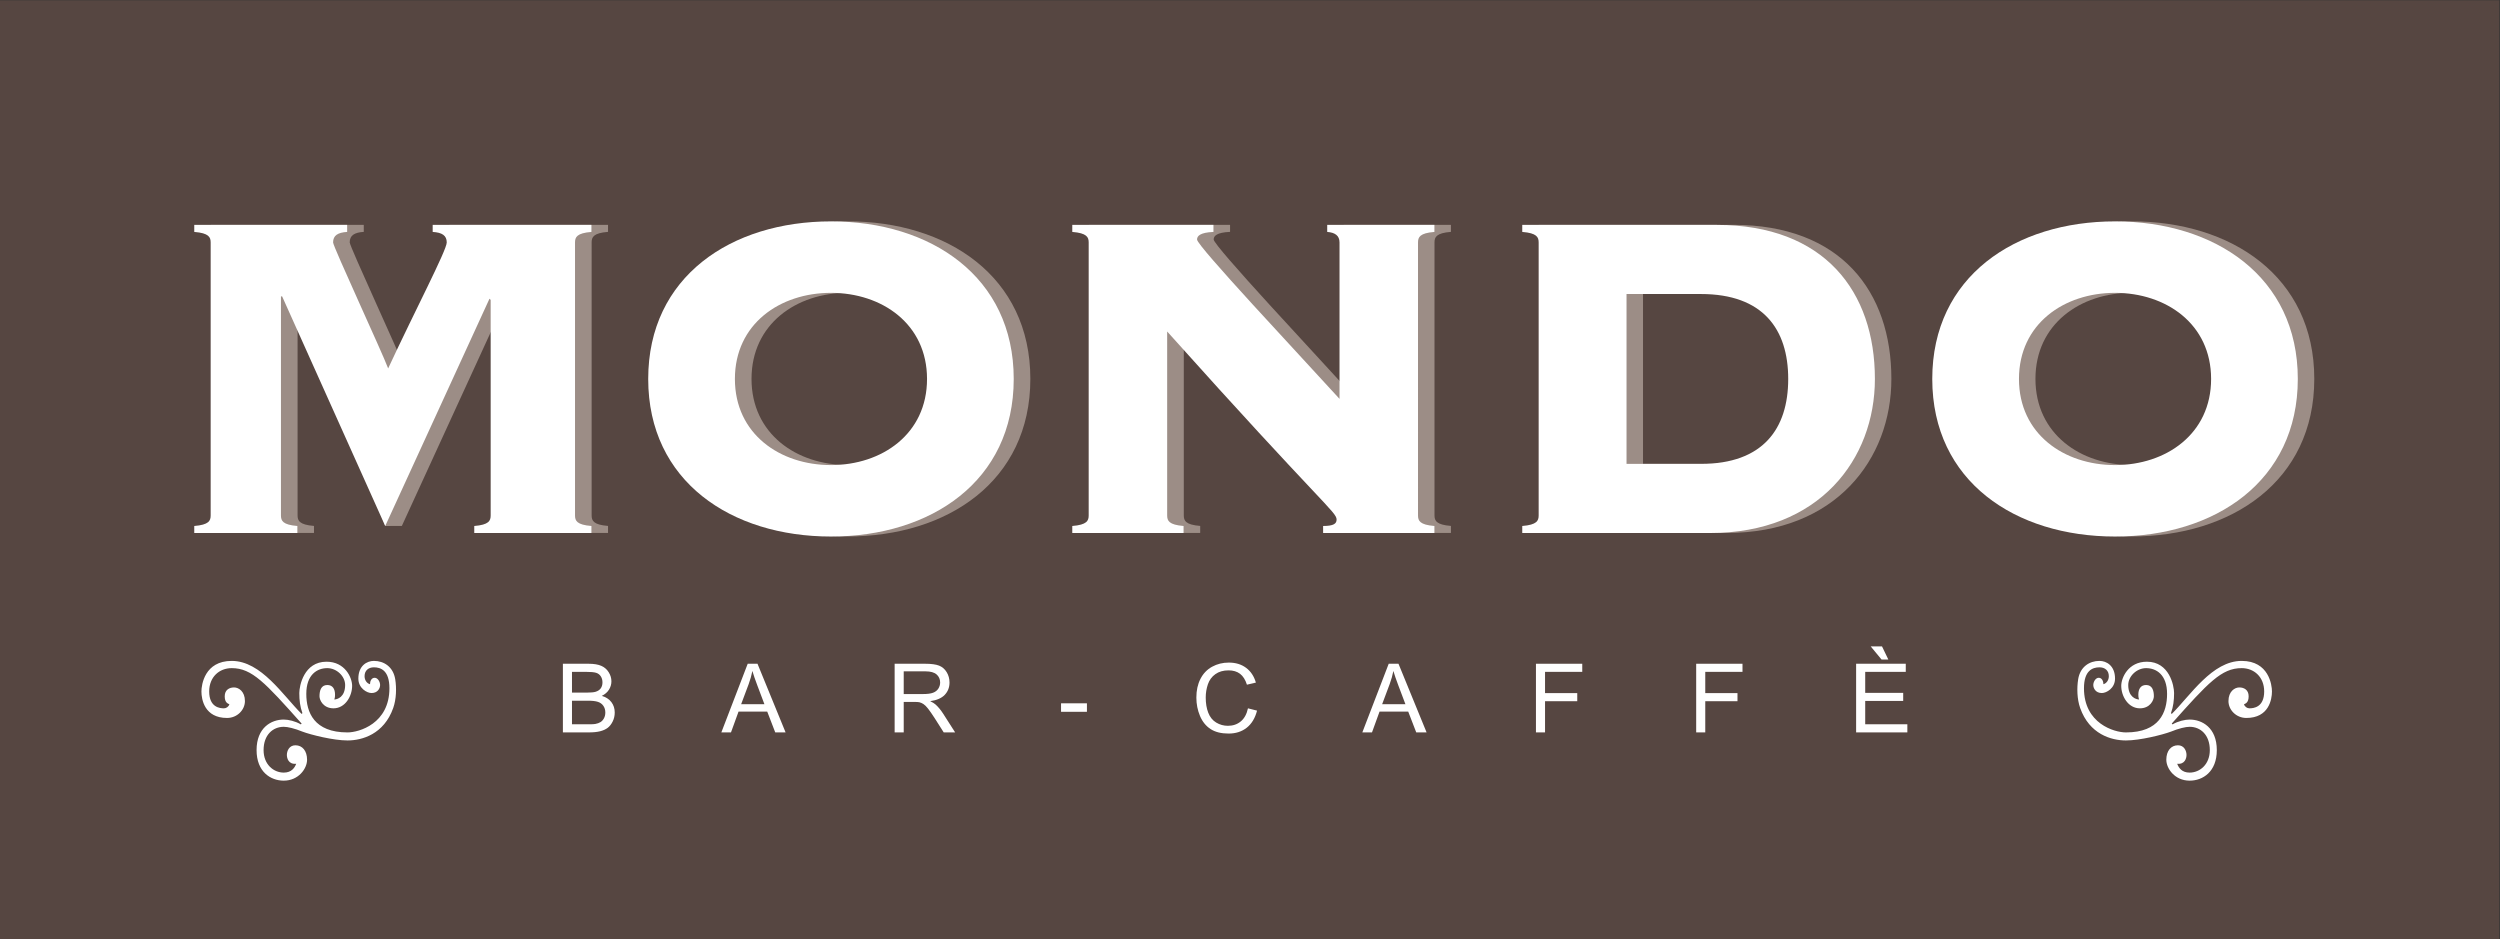 <?xml version="1.0" encoding="UTF-8" standalone="no"?>
<!-- Created with Inkscape (http://www.inkscape.org/) -->

<svg
   version="1.1"
   id="svg2"
   width="284.467"
   height="106.867"
   viewBox="0 0 284.467 106.867"
   sodipodi:docname="Mondo_Logo_4c.eps"
   xmlns:inkscape="http://www.inkscape.org/namespaces/inkscape"
   xmlns:sodipodi="http://sodipodi.sourceforge.net/DTD/sodipodi-0.dtd"
   xmlns="http://www.w3.org/2000/svg"
   xmlns:svg="http://www.w3.org/2000/svg">
  <rect x="0" y="0" width="284.467" height="106.867" fill="#333333" stroke="none"/>
  <defs
     id="defs6" />
  <sodipodi:namedview
     id="namedview4"
     pagecolor="#ffffff"
     bordercolor="#000000"
     borderopacity="0.25"
     inkscape:showpageshadow="2"
     inkscape:pageopacity="0.0"
     inkscape:pagecheckerboard="0"
     inkscape:deskcolor="#d1d1d1" />
  <g
     id="g8"
     inkscape:groupmode="layer"
     inkscape:label="ink_ext_XXXXXX"
     transform="matrix(1.333,0,0,-1.333,0,106.867)">
    <g
       id="g10"
       transform="scale(0.1)">
      <path
         d="M 2133.46,0 H 0 V 801.465 H 2133.46 V 0"
         style="fill:#564641;fill-opacity:1;fill-rule:nonzero;stroke:none"
         id="path12" />
      <path
         d="m 488.254,183.438 h 14.59 c 2.508,0 4.265,0.089 5.269,0.273 1.789,0.32 3.282,0.859 4.485,1.602 1.191,0.742 2.187,1.835 2.961,3.261 0.769,1.426 1.152,3.067 1.152,4.934 0,2.176 -0.559,4.082 -1.672,5.691 -1.121,1.621 -2.676,2.754 -4.668,3.399 -1.98,0.656 -4.836,0.976 -8.562,0.976 h -13.555 z m 0,27.05 h 12.676 c 3.433,0 5.894,0.235 7.39,0.684 1.973,0.586 3.457,1.562 4.453,2.91 0.997,1.367 1.504,3.066 1.504,5.117 0,1.953 -0.468,3.672 -1.406,5.137 -0.93,1.484 -2.266,2.5 -3.992,3.047 -1.731,0.547 -4.699,0.82 -8.918,0.82 h -11.707 z m -7.758,-33.965 v 58.594 h 21.984 c 4.485,0 8.067,-0.594 10.774,-1.777 2.703,-1.192 4.82,-3.008 6.355,-5.488 1.536,-2.461 2.305,-5.039 2.305,-7.735 0,-2.5 -0.684,-4.863 -2.043,-7.07 -1.355,-2.207 -3.418,-3.992 -6.16,-5.352 3.547,-1.035 6.269,-2.812 8.176,-5.312 1.902,-2.512 2.859,-5.469 2.859,-8.875 0,-2.746 -0.574,-5.305 -1.738,-7.649 -1.16,-2.363 -2.598,-4.179 -4.297,-5.468 -1.707,-1.27 -3.848,-2.246 -6.414,-2.891 -2.57,-0.652 -5.727,-0.977 -9.453,-0.977 h -22.348"
         style="fill:#ffffff;fill-opacity:1;fill-rule:nonzero;stroke:none"
         id="path14" />
      <path
         d="m 632.656,200.586 h 19.864 l -6.114,16.223 c -1.863,4.929 -3.254,8.972 -4.16,12.156 -0.742,-3.77 -1.797,-7.5 -3.152,-11.192 z m -16.902,-24.063 22.5,58.594 h 8.355 l 23.977,-58.594 h -8.828 l -6.836,17.735 h -24.5 l -6.438,-17.735 h -8.23"
         style="fill:#ffffff;fill-opacity:1;fill-rule:nonzero;stroke:none"
         id="path16" />
      <path
         d="m 771.426,209.258 h 16.672 c 3.543,0 6.316,0.359 8.308,1.094 2,0.742 3.516,1.914 4.563,3.515 1.035,1.621 1.551,3.36 1.551,5.254 0,2.774 -0.997,5.059 -3.008,6.836 -2.012,1.797 -5.196,2.676 -9.539,2.676 h -18.547 z m -7.754,-32.735 v 58.594 h 25.976 c 5.223,0 9.2,-0.527 11.915,-1.582 2.714,-1.055 4.89,-2.91 6.523,-5.574 1.621,-2.668 2.434,-5.617 2.434,-8.84 0,-4.16 -1.348,-7.656 -4.036,-10.508 -2.695,-2.851 -6.855,-4.668 -12.468,-5.429 2.047,-0.996 3.601,-1.961 4.675,-2.93 2.266,-2.07 4.407,-4.668 6.426,-7.793 l 10.196,-15.938 h -9.747 l -7.753,12.188 c -2.266,3.516 -4.141,6.211 -5.606,8.066 -1.465,1.875 -2.773,3.184 -3.937,3.926 -1.153,0.742 -2.332,1.27 -3.536,1.563 -0.879,0.175 -2.312,0.273 -4.312,0.273 h -8.996 v -26.016 h -7.754"
         style="fill:#ffffff;fill-opacity:1;fill-rule:nonzero;stroke:none"
         id="path18" />
      <path
         d="m 905.723,194.102 v 7.246 h 22.097 v -7.246 h -22.097"
         style="fill:#ffffff;fill-opacity:1;fill-rule:nonzero;stroke:none"
         id="path20" />
      <path
         d="m 1065.27,197.07 7.76,-1.972 c -1.63,-6.368 -4.55,-11.211 -8.77,-14.571 -4.23,-3.339 -9.4,-5 -15.49,-5 -6.32,0 -11.46,1.27 -15.41,3.848 -3.96,2.578 -6.97,6.289 -9.03,11.172 -2.06,4.883 -3.1,10.117 -3.1,15.703 0,6.113 1.16,11.426 3.5,15.977 2.32,4.543 5.64,7.988 9.95,10.351 4.3,2.363 9.03,3.535 14.21,3.535 5.86,0 10.79,-1.484 14.78,-4.472 4.01,-2.989 6.79,-7.188 8.36,-12.598 l -7.64,-1.797 c -1.35,4.258 -3.33,7.363 -5.91,9.317 -2.58,1.945 -5.83,2.91 -9.75,2.91 -4.51,0 -8.27,-1.075 -11.29,-3.235 -3.03,-2.156 -5.15,-5.047 -6.39,-8.699 -1.22,-3.633 -1.83,-7.383 -1.83,-11.25 0,-4.98 0.72,-9.324 2.18,-13.047 1.45,-3.711 3.71,-6.484 6.77,-8.332 3.07,-1.844 6.38,-2.762 9.96,-2.762 4.34,0 8.02,1.25 11.03,3.77 3.01,2.5 5.05,6.211 6.11,11.152"
         style="fill:#ffffff;fill-opacity:1;fill-rule:nonzero;stroke:none"
         id="path22" />
      <path
         d="m 1179.82,200.586 h 19.87 l -6.12,16.223 c -1.86,4.929 -3.25,8.972 -4.16,12.156 -0.74,-3.77 -1.79,-7.5 -3.15,-11.192 z m -16.91,-24.063 22.51,58.594 h 8.35 l 23.98,-58.594 h -8.83 l -6.84,17.735 h -24.49 l -6.44,-17.735 h -8.24"
         style="fill:#ffffff;fill-opacity:1;fill-rule:nonzero;stroke:none"
         id="path24" />
      <path
         d="m 1311.11,176.523 v 58.594 h 39.53 v -6.914 h -31.77 v -18.144 h 27.5 v -6.914 h -27.5 v -26.622 h -7.76"
         style="fill:#ffffff;fill-opacity:1;fill-rule:nonzero;stroke:none"
         id="path26" />
      <path
         d="m 1447.89,176.523 v 58.594 h 39.53 v -6.914 h -31.78 v -18.144 h 27.5 v -6.914 h -27.5 v -26.622 h -7.75"
         style="fill:#ffffff;fill-opacity:1;fill-rule:nonzero;stroke:none"
         id="path28" />
      <path
         d="m 1611.91,238.711 h -5.79 l -9.24,11.191 h 9.64 z m -27.5,-62.188 v 58.594 h 42.38 v -6.914 h -34.62 v -17.949 h 32.42 v -6.875 h -32.42 v -19.941 h 35.97 v -6.915 h -43.73"
         style="fill:#ffffff;fill-opacity:1;fill-rule:nonzero;stroke:none"
         id="path30" />
      <path
         d="m 1773.93,221.777 c 1.7,10.723 9.61,15.774 18.23,15.774 5.97,0 13.26,-4.113 13.26,-15.09 0,-8.242 -7.29,-12.344 -11.27,-12.344 -5.3,0 -7.29,4.102 -7.29,6.856 0,2.734 1.99,6.172 4.63,6.172 2.66,0 3.99,-2.743 3.99,-5.489 2.65,0.684 4.64,3.438 4.64,6.856 0,4.804 -3.32,7.558 -7.96,7.558 -5.97,0 -13.26,-2.754 -13.26,-17.851 0,-30.176 25.86,-37.715 35.81,-37.715 28.5,0 35.13,17.148 35.13,32.922 0,16.465 -9.27,21.953 -17.9,21.953 -7.96,0 -15.25,-6.867 -15.25,-14.406 0,-10.293 6.63,-12.344 9.29,-12.344 -0.67,1.367 -0.67,3.418 -0.67,4.109 0,4.797 1.99,8.235 6.63,8.235 5.31,0 6.63,-4.805 6.63,-9.61 0,-3.418 -3.31,-10.293 -11.93,-10.293 -9.95,0 -15.92,10.293 -15.92,19.219 0,6.856 5.97,20.574 21.89,20.574 19.23,0 23.21,-20.574 23.21,-26.746 0,-6.172 -0.66,-11.66 -2.66,-17.148 l 0.67,-0.692 c 15.92,15.77 34.48,45.274 59.68,45.274 23.21,0 25.86,-20.578 25.86,-26.067 0,-6.855 -2.65,-22.636 -21.89,-22.636 -8.61,0 -15.24,6.855 -15.24,14.406 0,8.23 5.3,11.656 9.27,11.656 3.99,0 7.96,-2.058 7.96,-7.547 0,-5.488 -2.64,-6.172 -3.97,-6.855 0.66,-2.051 2.64,-3.438 4.64,-3.438 3.32,0 12.59,0.696 12.59,14.414 0,12.344 -8.62,19.895 -19.22,19.895 -17.24,0 -28.52,-12.356 -59.68,-47.336 l 0.66,-0.684 c 4.64,2.735 10.61,4.121 14.59,4.121 10.61,0 23.21,-6.875 23.21,-26.074 0,-18.515 -11.94,-26.074 -23.21,-26.074 -12.6,0 -19.89,10.293 -19.89,17.844 0,7.547 3.97,12.351 9.94,12.351 5.3,0 7.3,-4.804 7.3,-8.242 0,-2.734 -1.33,-8.222 -7.96,-7.539 1.32,-3.437 3.98,-7.539 10.61,-7.539 8.62,0 17.24,6.856 17.24,19.199 0,13.028 -7.96,19.895 -17.24,19.895 -3.32,0 -9.29,-1.379 -15.92,-4.113 -7.29,-2.754 -26.52,-7.547 -38.45,-7.547 -12.6,0 -31.15,5.379 -39.06,27.683 -2.7,7.637 -2.89,17.188 -1.72,24.453 v 0"
         style="fill:#ffffff;fill-opacity:1;fill-rule:nonzero;stroke:none"
         id="path32" />
      <path
         d="m 337.395,221.777 c -1.711,10.723 -9.622,15.774 -18.235,15.774 -5.976,0 -13.262,-4.113 -13.262,-15.09 0,-8.242 7.286,-12.344 11.27,-12.344 5.305,0 7.297,4.102 7.297,6.856 0,2.734 -1.992,6.172 -4.641,6.172 -2.656,0 -3.984,-2.743 -3.984,-5.489 -2.656,0.684 -4.641,3.438 -4.641,6.856 0,4.804 3.313,7.558 7.961,7.558 5.969,0 13.262,-2.754 13.262,-17.851 0,-30.176 -25.859,-37.715 -35.813,-37.715 -28.511,0 -35.144,17.148 -35.144,32.922 0,16.465 9.289,21.953 17.91,21.953 7.949,0 15.242,-6.867 15.242,-14.406 0,-10.293 -6.629,-12.344 -9.285,-12.344 0.664,1.367 0.664,3.418 0.664,4.109 0,4.797 -1.98,8.235 -6.621,8.235 -5.312,0 -6.641,-4.805 -6.641,-9.61 0,-3.418 3.321,-10.293 11.946,-10.293 9.937,0 15.906,10.293 15.906,19.219 0,6.856 -5.969,20.574 -21.875,20.574 -19.238,0 -23.215,-20.574 -23.215,-26.746 0,-6.172 0.664,-11.66 2.649,-17.148 l -0.657,-0.692 c -15.918,15.77 -34.48,45.274 -59.675,45.274 -23.211,0 -25.86,-20.578 -25.86,-26.067 0,-6.855 2.649,-22.636 21.875,-22.636 8.621,0 15.254,6.855 15.254,14.406 0,8.23 -5.305,11.656 -9.285,11.656 -3.977,0 -7.961,-2.058 -7.961,-7.547 0,-5.488 2.656,-6.172 3.984,-6.855 -0.664,-2.051 -2.656,-3.438 -4.648,-3.438 -3.313,0 -12.598,0.696 -12.598,14.414 0,12.344 8.621,19.895 19.239,19.895 17.238,0 28.503,-12.356 59.675,-47.336 l -0.664,-0.684 c -4.636,2.735 -10.613,4.121 -14.59,4.121 -10.613,0 -23.211,-6.875 -23.211,-26.074 0,-18.515 11.946,-26.074 23.211,-26.074 12.602,0 19.895,10.293 19.895,17.844 0,7.547 -3.984,12.351 -9.941,12.351 -5.313,0 -7.305,-4.804 -7.305,-8.242 0,-2.734 1.328,-8.222 7.969,-7.539 -1.329,-3.437 -3.985,-7.539 -10.618,-7.539 -8.621,0 -17.234,6.856 -17.234,19.199 0,13.028 7.949,19.895 17.234,19.895 3.313,0 9.289,-1.379 15.911,-4.113 7.304,-2.754 26.535,-7.547 38.464,-7.547 12.602,0 31.133,5.379 39.043,27.683 2.707,7.637 2.895,17.188 1.743,24.453 v 0"
         style="fill:#ffffff;fill-opacity:1;fill-rule:nonzero;stroke:none"
         id="path34" />
      <path
         d="m 419.023,346.758 v 6.008 c 12.5,0.996 14.004,4.5 14.004,8.992 v 184.015 l -1.007,1 -89,-194.007 -14.192,-0.051 -73.816,196.058 h -0.996 V 361.758 c 0,-4.492 1.492,-7.996 14.004,-8.992 v -6.008 h -88.008 v 6.008 c 12.5,0.996 13.992,4.5 13.992,8.992 v 233.019 c 0,4.496 -1.492,8 -13.992,8.996 v 6.004 H 310.52 v -6.004 c -8,-0.496 -12.004,-2.996 -12.004,-8.996 0,-3.504 42.004,-94.004 47.004,-107.511 22.996,49.507 50.007,101.011 50.007,107.511 0,6 -4.004,8.5 -12.011,8.996 v 6.004 h 135.507 v -6.004 c -12.5,-0.996 -13.996,-4.5 -13.996,-8.996 V 361.758 c 0,-4.492 1.496,-7.996 13.996,-8.992 v -6.008 h -100"
         style="fill:#9c8d86;fill-opacity:1;fill-rule:nonzero;stroke:none"
         id="path36" />
      <path
         d="m 641.504,478.273 c 0,-47.003 38.508,-73.507 82.012,-73.507 43.496,0 82.004,26.504 82.004,73.507 0,46.997 -38.508,73.5 -82.004,73.5 -43.504,0 -82.012,-26.503 -82.012,-73.5 z m 238.016,0 c 0,-87.511 -71.004,-134.511 -156.004,-134.511 -85.008,0 -156.016,47 -156.016,134.511 0,87.504 71.008,134.504 156.016,134.504 85,0 156.004,-47 156.004,-134.504"
         style="fill:#9c8d86;fill-opacity:1;fill-rule:nonzero;stroke:none"
         id="path38" />
      <path
         d="m 943.496,594.777 c 0,4.496 -1.504,8 -14.004,8.996 v 6.004 H 1050 v -6.004 c -11.49,-0.496 -13.99,-3.496 -13.99,-6.496 0,-5.504 86.5,-97.507 121.5,-136.007 v 133.507 c 0,6 -4,8.5 -10.5,8.996 v 6.004 h 91.51 v -6.004 c -12.5,-0.996 -14.01,-4.5 -14.01,-8.996 V 361.758 c 0,-4.492 1.51,-7.996 14.01,-8.992 v -6.008 h -95.01 v 6.008 c 9,0 11.5,2 11.5,5.496 0,6.504 -12.5,13 -144.51,160.508 V 361.758 c 0,-4.492 1.5,-7.996 14,-8.992 v -6.008 h -95.008 v 6.008 c 12.5,0.996 14.004,4.5 14.004,8.992 v 233.019"
         style="fill:#9c8d86;fill-opacity:1;fill-rule:nonzero;stroke:none"
         id="path40" />
      <path
         d="m 1402.5,405.762 h 63.51 c 53,0 74.5,30.004 74.5,72.511 0,42.5 -21.5,72.5 -74.5,72.5 h -63.51 z m -75,189.015 c 0,4.496 -1.5,8 -14,8.996 v 6.004 h 166.01 c 92,0 135,-57.004 135,-131.504 0,-68.507 -47.5,-131.515 -140.51,-131.515 h -160.5 v 6.008 c 12.5,0.996 14,4.5 14,8.992 v 233.019"
         style="fill:#9c8d86;fill-opacity:1;fill-rule:nonzero;stroke:none"
         id="path42" />
      <path
         d="m 1737.49,478.273 c 0,-47.003 38.51,-73.507 82.01,-73.507 43.5,0 82,26.504 82,73.507 0,46.997 -38.5,73.5 -82,73.5 -43.5,0 -82.01,-26.503 -82.01,-73.5 z m 238.02,0 c 0,-87.511 -71.01,-134.511 -156.01,-134.511 -85.01,0 -156.01,47 -156.01,134.511 0,87.504 71,134.504 156.01,134.504 85,0 156.01,-47 156.01,-134.504"
         style="fill:#9c8d86;fill-opacity:1;fill-rule:nonzero;stroke:none"
         id="path44" />
      <path
         d="m 404.836,346.719 v 5.996 c 12.5,0.996 14.004,4.492 14.004,9.004 v 184.004 l -1.008,1 -89.004,-194.008 -88.008,196.008 h -0.996 V 361.719 c 0,-4.512 1.504,-8.008 14.004,-9.004 v -5.996 H 165.82 v 5.996 c 12.5,0.996 14.004,4.492 14.004,9.004 v 233.008 c 0,4.503 -1.504,8 -14.004,9.003 v 5.997 h 130.508 v -5.997 c -8,-0.503 -12.004,-3.003 -12.004,-9.003 0,-3.5 42.004,-94.004 47.004,-107.508 23.008,49.504 50.012,101.004 50.012,107.508 0,6 -4.004,8.5 -12.004,9.003 v 5.997 h 135.508 v -5.997 c -12.5,-1.003 -14.004,-4.5 -14.004,-9.003 V 361.719 c 0,-4.512 1.504,-8.008 14.004,-9.004 v -5.996 H 404.836"
         style="fill:#ffffff;fill-opacity:1;fill-rule:nonzero;stroke:none"
         id="path46" />
      <path
         d="m 627.324,478.223 c 0,-47.012 38.496,-73.516 82,-73.516 43.508,0 82.004,26.504 82.004,73.516 0,47.004 -38.496,73.5 -82.004,73.5 -43.504,0 -82,-26.496 -82,-73.5 z m 238.008,0 c 0,-87.508 -70.996,-134.512 -156.008,-134.512 -85.008,0 -156.004,47.004 -156.004,134.512 0,87.5 70.996,134.504 156.004,134.504 85.012,0 156.008,-47.004 156.008,-134.504"
         style="fill:#ffffff;fill-opacity:1;fill-rule:nonzero;stroke:none"
         id="path48" />
      <path
         d="m 929.316,594.727 c 0,4.503 -1.503,8 -14.003,9.003 v 5.997 h 120.507 v -5.997 c -11.5,-0.503 -14,-3.503 -14,-6.503 0,-5.497 86.62,-97.504 121.62,-136.004 v 133.504 c 0,6 -4.01,8.5 -10.51,9.003 v 5.997 h 91.5 v -5.997 c -12.5,-1.003 -13.99,-4.5 -13.99,-9.003 V 361.719 c 0,-4.512 1.49,-8.008 13.99,-9.004 v -5.996 h -95 v 5.996 c 9.01,0 11.51,1.992 11.51,5.5 0,6.492 -12.5,12.996 -144.631,160.508 V 361.719 c 0,-4.512 1.504,-8.008 14.001,-9.004 v -5.996 h -94.997 v 5.996 c 12.5,0.996 14.003,4.492 14.003,9.004 v 233.008"
         style="fill:#ffffff;fill-opacity:1;fill-rule:nonzero;stroke:none"
         id="path50" />
      <path
         d="m 1388.43,405.723 h 63.5 c 53,0 74.51,29.996 74.51,72.5 0,42.5 -21.51,72.5 -74.51,72.5 h -63.5 z m -75.01,189.004 c 0,4.503 -1.5,8 -14,9.003 v 5.997 h 166.02 c 92,0 135,-57 135,-131.504 0,-68.516 -47.5,-131.504 -140.51,-131.504 h -160.51 v 5.996 c 12.5,0.996 14,4.492 14,9.004 v 233.008"
         style="fill:#ffffff;fill-opacity:1;fill-rule:nonzero;stroke:none"
         id="path52" />
      <path
         d="m 1723.42,478.223 c 0,-47.012 38.5,-73.516 82,-73.516 43.51,0 82.01,26.504 82.01,73.516 0,47.004 -38.5,73.5 -82.01,73.5 -43.5,0 -82,-26.496 -82,-73.5 z m 238.02,0 c 0,-87.508 -71.01,-134.512 -156.02,-134.512 -85,0 -156.01,47.004 -156.01,134.512 0,87.5 71.01,134.504 156.01,134.504 85.01,0 156.02,-47.004 156.02,-134.504"
         style="fill:#ffffff;fill-opacity:1;fill-rule:nonzero;stroke:none"
         id="path54" />
    </g>
  </g>
</svg>
